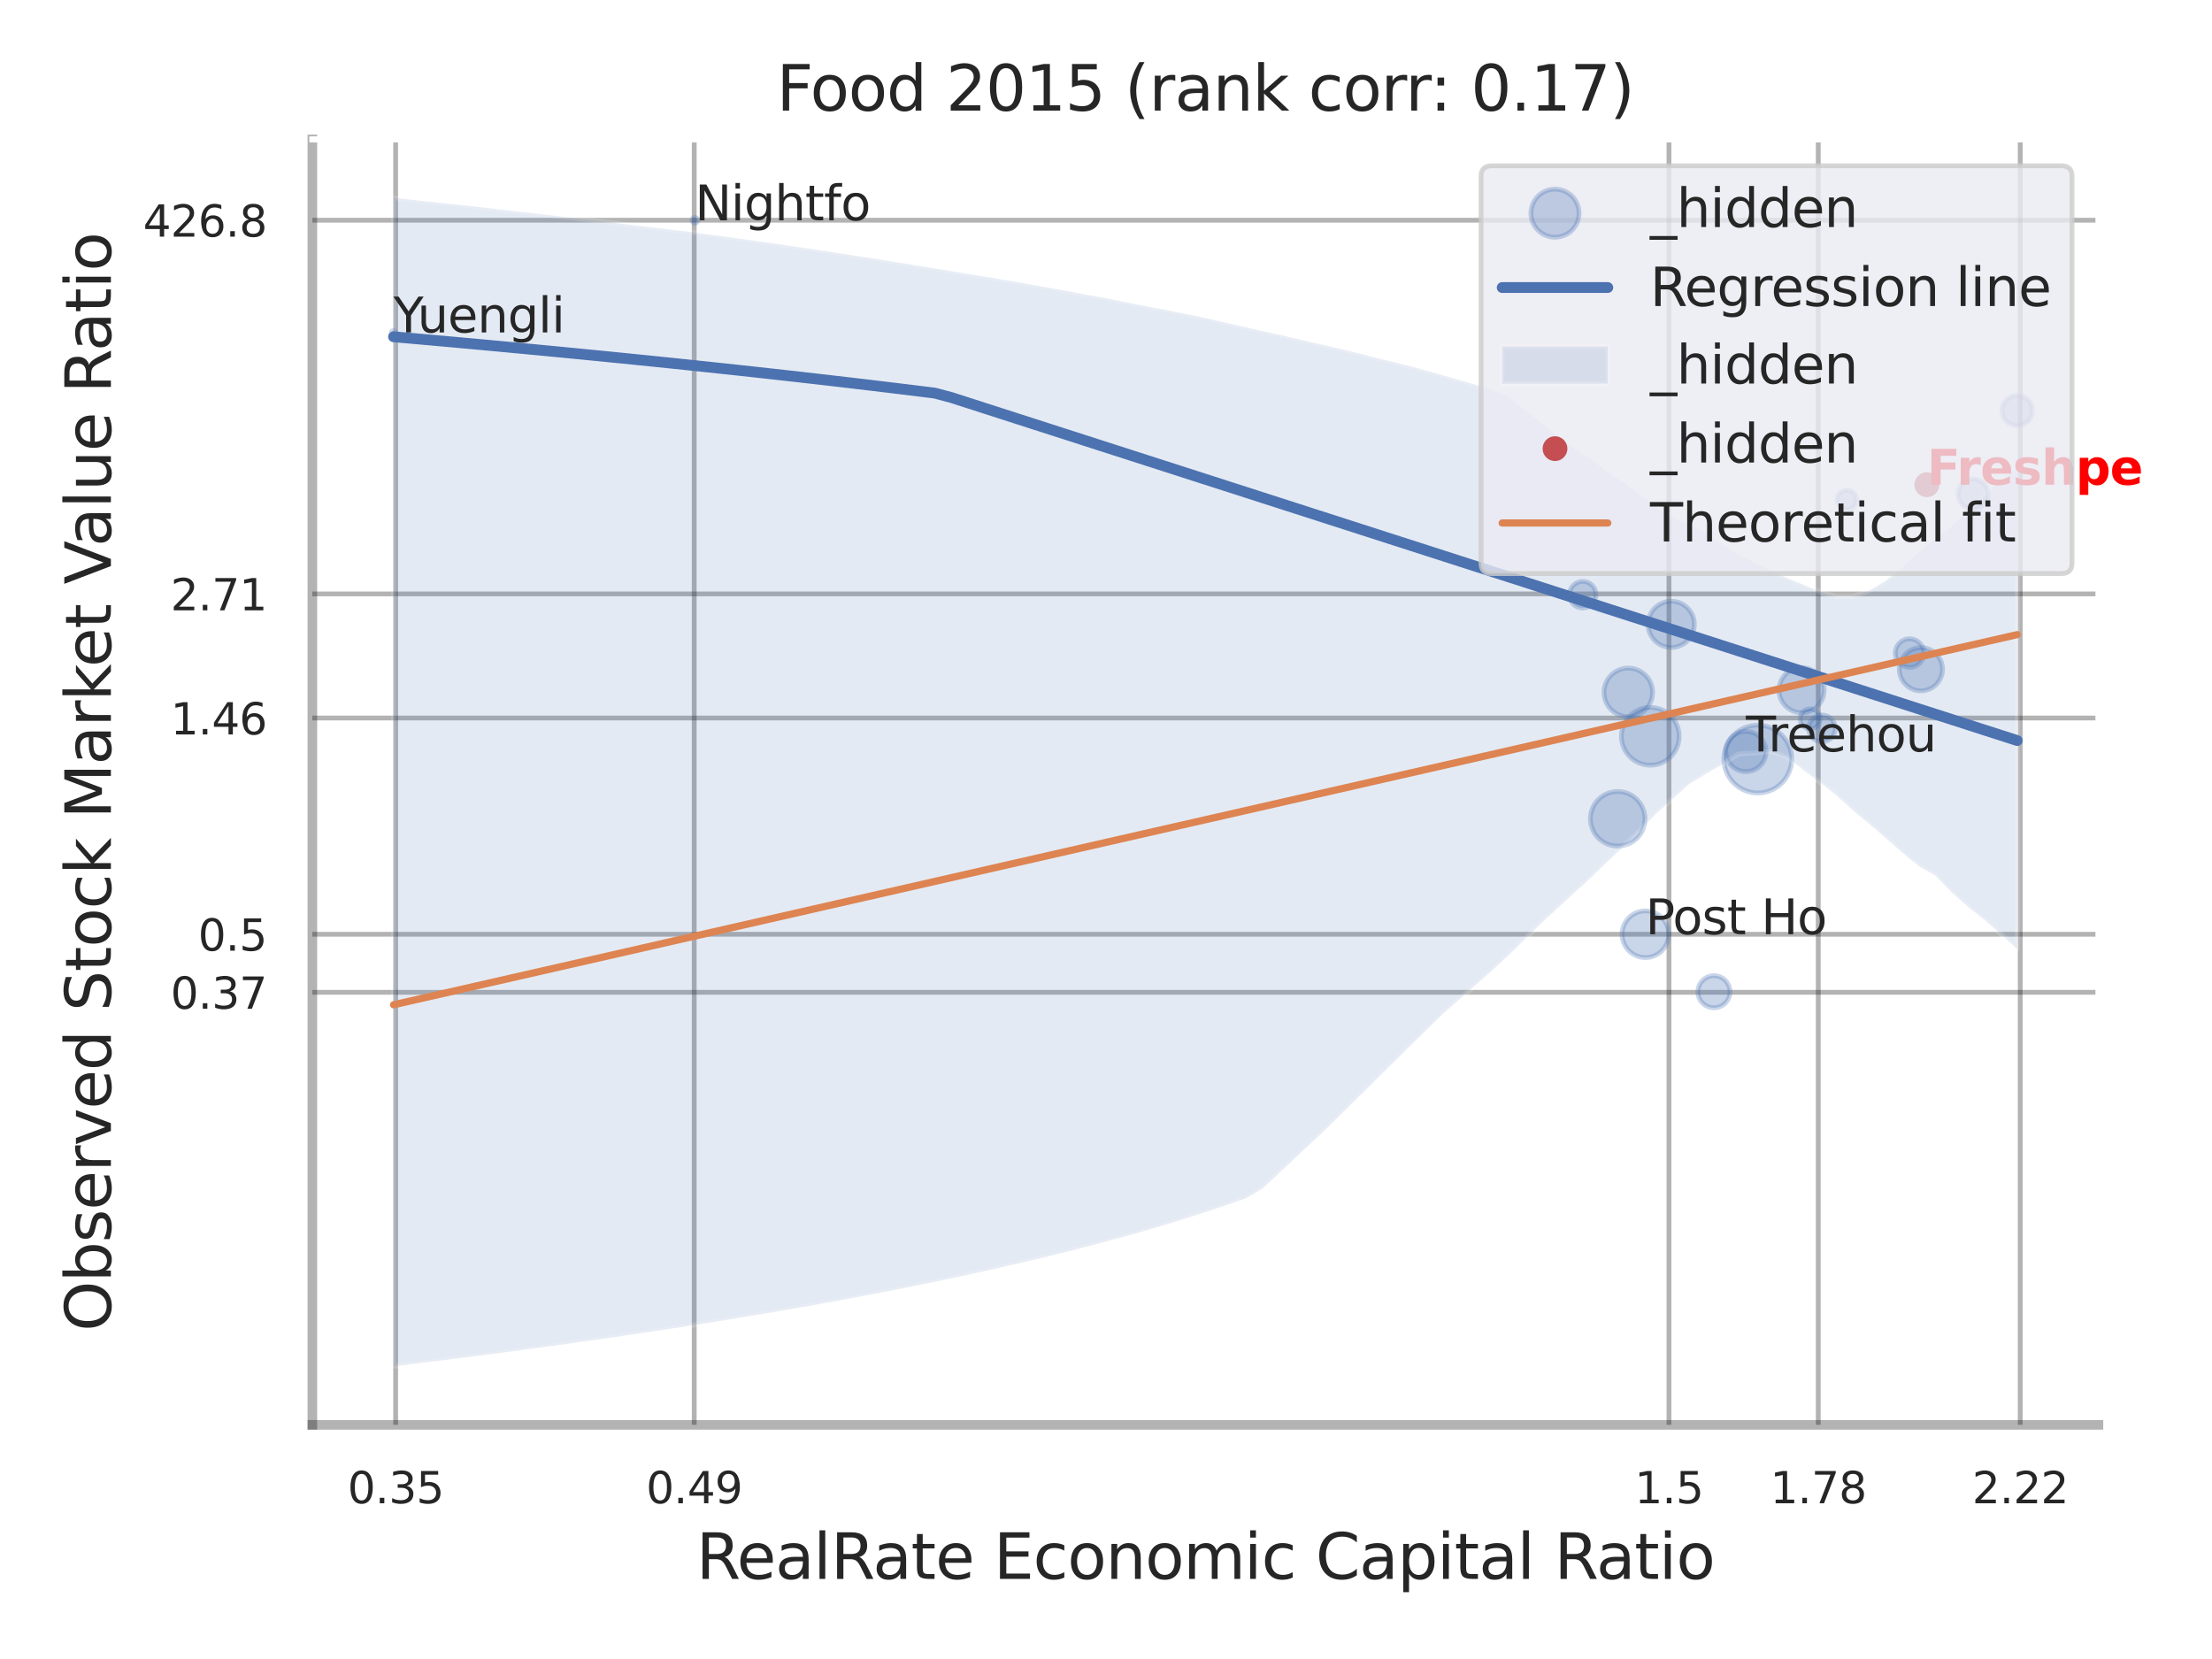 <?xml version="1.0" encoding="utf-8" standalone="no"?>
<!DOCTYPE svg PUBLIC "-//W3C//DTD SVG 1.1//EN"
  "http://www.w3.org/Graphics/SVG/1.1/DTD/svg11.dtd">
<svg xmlns:xlink="http://www.w3.org/1999/xlink" width="460.8pt" height="345.6pt" viewBox="0 0 460.8 345.6" xmlns="http://www.w3.org/2000/svg" version="1.1">
 <defs>
  <style type="text/css">*{stroke-linejoin: round; stroke-linecap: butt}</style>
 </defs>
 <g id="figure_1">
  <g id="patch_1">
   <path d="M 0 345.6 
L 460.8 345.6 
L 460.8 0 
L 0 0 
z
" style="fill: #ffffff"/>
  </g>
  <g id="axes_1">
   <g id="patch_2">
    <path d="M 65.07 296.82 
L 437.142 296.82 
L 437.142 29.04 
L 65.07 29.04 
z
" style="fill: #ffffff"/>
   </g>
   <g id="matplotlib.axis_1">
    <g id="xtick_1">
     <g id="line2d_1">
      <path d="M 82.42 296.82 
L 82.42 29.04 
" clip-path="url(#p45735ec7fc)" style="fill: none; stroke: #000000; stroke-opacity: 0.3; stroke-linecap: round"/>
     </g>
     <g id="text_1">
      <!-- 0.35 -->
      <g style="fill: #262626" transform="translate(72.4 313.159) scale(0.09 -0.09)">
       <defs>
        <path id="DejaVuSans-30" d="M 2034 4250 
Q 1547 4250 1301 3770 
Q 1056 3291 1056 2328 
Q 1056 1369 1301 889 
Q 1547 409 2034 409 
Q 2525 409 2770 889 
Q 3016 1369 3016 2328 
Q 3016 3291 2770 3770 
Q 2525 4250 2034 4250 
z
M 2034 4750 
Q 2819 4750 3233 4129 
Q 3647 3509 3647 2328 
Q 3647 1150 3233 529 
Q 2819 -91 2034 -91 
Q 1250 -91 836 529 
Q 422 1150 422 2328 
Q 422 3509 836 4129 
Q 1250 4750 2034 4750 
z
" transform="scale(0.016)"/>
        <path id="DejaVuSans-2e" d="M 684 794 
L 1344 794 
L 1344 0 
L 684 0 
L 684 794 
z
" transform="scale(0.016)"/>
        <path id="DejaVuSans-33" d="M 2597 2516 
Q 3050 2419 3304 2112 
Q 3559 1806 3559 1356 
Q 3559 666 3084 287 
Q 2609 -91 1734 -91 
Q 1441 -91 1130 -33 
Q 819 25 488 141 
L 488 750 
Q 750 597 1062 519 
Q 1375 441 1716 441 
Q 2309 441 2620 675 
Q 2931 909 2931 1356 
Q 2931 1769 2642 2001 
Q 2353 2234 1838 2234 
L 1294 2234 
L 1294 2753 
L 1863 2753 
Q 2328 2753 2575 2939 
Q 2822 3125 2822 3475 
Q 2822 3834 2567 4026 
Q 2313 4219 1838 4219 
Q 1578 4219 1281 4162 
Q 984 4106 628 3988 
L 628 4550 
Q 988 4650 1302 4700 
Q 1616 4750 1894 4750 
Q 2613 4750 3031 4423 
Q 3450 4097 3450 3541 
Q 3450 3153 3228 2886 
Q 3006 2619 2597 2516 
z
" transform="scale(0.016)"/>
        <path id="DejaVuSans-35" d="M 691 4666 
L 3169 4666 
L 3169 4134 
L 1269 4134 
L 1269 2991 
Q 1406 3038 1543 3061 
Q 1681 3084 1819 3084 
Q 2600 3084 3056 2656 
Q 3513 2228 3513 1497 
Q 3513 744 3044 326 
Q 2575 -91 1722 -91 
Q 1428 -91 1123 -41 
Q 819 9 494 109 
L 494 744 
Q 775 591 1075 516 
Q 1375 441 1709 441 
Q 2250 441 2565 725 
Q 2881 1009 2881 1497 
Q 2881 1984 2565 2268 
Q 2250 2553 1709 2553 
Q 1456 2553 1204 2497 
Q 953 2441 691 2322 
L 691 4666 
z
" transform="scale(0.016)"/>
       </defs>
       <use xlink:href="#DejaVuSans-30"/>
       <use xlink:href="#DejaVuSans-2e" transform="translate(63.623 0)"/>
       <use xlink:href="#DejaVuSans-33" transform="translate(95.41 0)"/>
       <use xlink:href="#DejaVuSans-35" transform="translate(159.033 0)"/>
      </g>
     </g>
    </g>
    <g id="xtick_2">
     <g id="line2d_2">
      <path d="M 144.618 296.82 
L 144.618 29.04 
" clip-path="url(#p45735ec7fc)" style="fill: none; stroke: #000000; stroke-opacity: 0.3; stroke-linecap: round"/>
     </g>
     <g id="text_2">
      <!-- 0.49 -->
      <g style="fill: #262626" transform="translate(134.598 313.159) scale(0.09 -0.09)">
       <defs>
        <path id="DejaVuSans-34" d="M 2419 4116 
L 825 1625 
L 2419 1625 
L 2419 4116 
z
M 2253 4666 
L 3047 4666 
L 3047 1625 
L 3713 1625 
L 3713 1100 
L 3047 1100 
L 3047 0 
L 2419 0 
L 2419 1100 
L 313 1100 
L 313 1709 
L 2253 4666 
z
" transform="scale(0.016)"/>
        <path id="DejaVuSans-39" d="M 703 97 
L 703 672 
Q 941 559 1184 500 
Q 1428 441 1663 441 
Q 2288 441 2617 861 
Q 2947 1281 2994 2138 
Q 2813 1869 2534 1725 
Q 2256 1581 1919 1581 
Q 1219 1581 811 2004 
Q 403 2428 403 3163 
Q 403 3881 828 4315 
Q 1253 4750 1959 4750 
Q 2769 4750 3195 4129 
Q 3622 3509 3622 2328 
Q 3622 1225 3098 567 
Q 2575 -91 1691 -91 
Q 1453 -91 1209 -44 
Q 966 3 703 97 
z
M 1959 2075 
Q 2384 2075 2632 2365 
Q 2881 2656 2881 3163 
Q 2881 3666 2632 3958 
Q 2384 4250 1959 4250 
Q 1534 4250 1286 3958 
Q 1038 3666 1038 3163 
Q 1038 2656 1286 2365 
Q 1534 2075 1959 2075 
z
" transform="scale(0.016)"/>
       </defs>
       <use xlink:href="#DejaVuSans-30"/>
       <use xlink:href="#DejaVuSans-2e" transform="translate(63.623 0)"/>
       <use xlink:href="#DejaVuSans-34" transform="translate(95.41 0)"/>
       <use xlink:href="#DejaVuSans-39" transform="translate(159.033 0)"/>
      </g>
     </g>
    </g>
    <g id="xtick_3">
     <g id="line2d_3">
      <path d="M 347.676 296.82 
L 347.676 29.04 
" clip-path="url(#p45735ec7fc)" style="fill: none; stroke: #000000; stroke-opacity: 0.3; stroke-linecap: round"/>
     </g>
     <g id="text_3">
      <!-- 1.5 -->
      <g style="fill: #262626" transform="translate(340.519 313.159) scale(0.09 -0.09)">
       <defs>
        <path id="DejaVuSans-31" d="M 794 531 
L 1825 531 
L 1825 4091 
L 703 3866 
L 703 4441 
L 1819 4666 
L 2450 4666 
L 2450 531 
L 3481 531 
L 3481 0 
L 794 0 
L 794 531 
z
" transform="scale(0.016)"/>
       </defs>
       <use xlink:href="#DejaVuSans-31"/>
       <use xlink:href="#DejaVuSans-2e" transform="translate(63.623 0)"/>
       <use xlink:href="#DejaVuSans-35" transform="translate(95.41 0)"/>
      </g>
     </g>
    </g>
    <g id="xtick_4">
     <g id="line2d_4">
      <path d="M 378.775 296.82 
L 378.775 29.04 
" clip-path="url(#p45735ec7fc)" style="fill: none; stroke: #000000; stroke-opacity: 0.3; stroke-linecap: round"/>
     </g>
     <g id="text_4">
      <!-- 1.78 -->
      <g style="fill: #262626" transform="translate(368.755 313.159) scale(0.09 -0.09)">
       <defs>
        <path id="DejaVuSans-37" d="M 525 4666 
L 3525 4666 
L 3525 4397 
L 1831 0 
L 1172 0 
L 2766 4134 
L 525 4134 
L 525 4666 
z
" transform="scale(0.016)"/>
        <path id="DejaVuSans-38" d="M 2034 2216 
Q 1584 2216 1326 1975 
Q 1069 1734 1069 1313 
Q 1069 891 1326 650 
Q 1584 409 2034 409 
Q 2484 409 2743 651 
Q 3003 894 3003 1313 
Q 3003 1734 2745 1975 
Q 2488 2216 2034 2216 
z
M 1403 2484 
Q 997 2584 770 2862 
Q 544 3141 544 3541 
Q 544 4100 942 4425 
Q 1341 4750 2034 4750 
Q 2731 4750 3128 4425 
Q 3525 4100 3525 3541 
Q 3525 3141 3298 2862 
Q 3072 2584 2669 2484 
Q 3125 2378 3379 2068 
Q 3634 1759 3634 1313 
Q 3634 634 3220 271 
Q 2806 -91 2034 -91 
Q 1263 -91 848 271 
Q 434 634 434 1313 
Q 434 1759 690 2068 
Q 947 2378 1403 2484 
z
M 1172 3481 
Q 1172 3119 1398 2916 
Q 1625 2713 2034 2713 
Q 2441 2713 2670 2916 
Q 2900 3119 2900 3481 
Q 2900 3844 2670 4047 
Q 2441 4250 2034 4250 
Q 1625 4250 1398 4047 
Q 1172 3844 1172 3481 
z
" transform="scale(0.016)"/>
       </defs>
       <use xlink:href="#DejaVuSans-31"/>
       <use xlink:href="#DejaVuSans-2e" transform="translate(63.623 0)"/>
       <use xlink:href="#DejaVuSans-37" transform="translate(95.41 0)"/>
       <use xlink:href="#DejaVuSans-38" transform="translate(159.033 0)"/>
      </g>
     </g>
    </g>
    <g id="xtick_5">
     <g id="line2d_5">
      <path d="M 420.85 296.82 
L 420.85 29.04 
" clip-path="url(#p45735ec7fc)" style="fill: none; stroke: #000000; stroke-opacity: 0.3; stroke-linecap: round"/>
     </g>
     <g id="text_5">
      <!-- 2.22 -->
      <g style="fill: #262626" transform="translate(410.83 313.159) scale(0.09 -0.09)">
       <defs>
        <path id="DejaVuSans-32" d="M 1228 531 
L 3431 531 
L 3431 0 
L 469 0 
L 469 531 
Q 828 903 1448 1529 
Q 2069 2156 2228 2338 
Q 2531 2678 2651 2914 
Q 2772 3150 2772 3378 
Q 2772 3750 2511 3984 
Q 2250 4219 1831 4219 
Q 1534 4219 1204 4116 
Q 875 4013 500 3803 
L 500 4441 
Q 881 4594 1212 4672 
Q 1544 4750 1819 4750 
Q 2544 4750 2975 4387 
Q 3406 4025 3406 3419 
Q 3406 3131 3298 2873 
Q 3191 2616 2906 2266 
Q 2828 2175 2409 1742 
Q 1991 1309 1228 531 
z
" transform="scale(0.016)"/>
       </defs>
       <use xlink:href="#DejaVuSans-32"/>
       <use xlink:href="#DejaVuSans-2e" transform="translate(63.623 0)"/>
       <use xlink:href="#DejaVuSans-32" transform="translate(95.41 0)"/>
       <use xlink:href="#DejaVuSans-32" transform="translate(159.033 0)"/>
      </g>
     </g>
    </g>
    <g id="xtick_6"/>
    <g id="xtick_7"/>
    <g id="xtick_8"/>
    <g id="text_6">
     <!-- RealRate Economic Capital Ratio -->
     <g style="fill: #262626" transform="translate(145.052 328.908) scale(0.13 -0.13)">
      <defs>
       <path id="DejaVuSans-52" d="M 2841 2188 
Q 3044 2119 3236 1894 
Q 3428 1669 3622 1275 
L 4263 0 
L 3584 0 
L 2988 1197 
Q 2756 1666 2539 1819 
Q 2322 1972 1947 1972 
L 1259 1972 
L 1259 0 
L 628 0 
L 628 4666 
L 2053 4666 
Q 2853 4666 3247 4331 
Q 3641 3997 3641 3322 
Q 3641 2881 3436 2590 
Q 3231 2300 2841 2188 
z
M 1259 4147 
L 1259 2491 
L 2053 2491 
Q 2509 2491 2742 2702 
Q 2975 2913 2975 3322 
Q 2975 3731 2742 3939 
Q 2509 4147 2053 4147 
L 1259 4147 
z
" transform="scale(0.016)"/>
       <path id="DejaVuSans-65" d="M 3597 1894 
L 3597 1613 
L 953 1613 
Q 991 1019 1311 708 
Q 1631 397 2203 397 
Q 2534 397 2845 478 
Q 3156 559 3463 722 
L 3463 178 
Q 3153 47 2828 -22 
Q 2503 -91 2169 -91 
Q 1331 -91 842 396 
Q 353 884 353 1716 
Q 353 2575 817 3079 
Q 1281 3584 2069 3584 
Q 2775 3584 3186 3129 
Q 3597 2675 3597 1894 
z
M 3022 2063 
Q 3016 2534 2758 2815 
Q 2500 3097 2075 3097 
Q 1594 3097 1305 2825 
Q 1016 2553 972 2059 
L 3022 2063 
z
" transform="scale(0.016)"/>
       <path id="DejaVuSans-61" d="M 2194 1759 
Q 1497 1759 1228 1600 
Q 959 1441 959 1056 
Q 959 750 1161 570 
Q 1363 391 1709 391 
Q 2188 391 2477 730 
Q 2766 1069 2766 1631 
L 2766 1759 
L 2194 1759 
z
M 3341 1997 
L 3341 0 
L 2766 0 
L 2766 531 
Q 2569 213 2275 61 
Q 1981 -91 1556 -91 
Q 1019 -91 701 211 
Q 384 513 384 1019 
Q 384 1609 779 1909 
Q 1175 2209 1959 2209 
L 2766 2209 
L 2766 2266 
Q 2766 2663 2505 2880 
Q 2244 3097 1772 3097 
Q 1472 3097 1187 3025 
Q 903 2953 641 2809 
L 641 3341 
Q 956 3463 1253 3523 
Q 1550 3584 1831 3584 
Q 2591 3584 2966 3190 
Q 3341 2797 3341 1997 
z
" transform="scale(0.016)"/>
       <path id="DejaVuSans-6c" d="M 603 4863 
L 1178 4863 
L 1178 0 
L 603 0 
L 603 4863 
z
" transform="scale(0.016)"/>
       <path id="DejaVuSans-74" d="M 1172 4494 
L 1172 3500 
L 2356 3500 
L 2356 3053 
L 1172 3053 
L 1172 1153 
Q 1172 725 1289 603 
Q 1406 481 1766 481 
L 2356 481 
L 2356 0 
L 1766 0 
Q 1100 0 847 248 
Q 594 497 594 1153 
L 594 3053 
L 172 3053 
L 172 3500 
L 594 3500 
L 594 4494 
L 1172 4494 
z
" transform="scale(0.016)"/>
       <path id="DejaVuSans-20" transform="scale(0.016)"/>
       <path id="DejaVuSans-45" d="M 628 4666 
L 3578 4666 
L 3578 4134 
L 1259 4134 
L 1259 2753 
L 3481 2753 
L 3481 2222 
L 1259 2222 
L 1259 531 
L 3634 531 
L 3634 0 
L 628 0 
L 628 4666 
z
" transform="scale(0.016)"/>
       <path id="DejaVuSans-63" d="M 3122 3366 
L 3122 2828 
Q 2878 2963 2633 3030 
Q 2388 3097 2138 3097 
Q 1578 3097 1268 2742 
Q 959 2388 959 1747 
Q 959 1106 1268 751 
Q 1578 397 2138 397 
Q 2388 397 2633 464 
Q 2878 531 3122 666 
L 3122 134 
Q 2881 22 2623 -34 
Q 2366 -91 2075 -91 
Q 1284 -91 818 406 
Q 353 903 353 1747 
Q 353 2603 823 3093 
Q 1294 3584 2113 3584 
Q 2378 3584 2631 3529 
Q 2884 3475 3122 3366 
z
" transform="scale(0.016)"/>
       <path id="DejaVuSans-6f" d="M 1959 3097 
Q 1497 3097 1228 2736 
Q 959 2375 959 1747 
Q 959 1119 1226 758 
Q 1494 397 1959 397 
Q 2419 397 2687 759 
Q 2956 1122 2956 1747 
Q 2956 2369 2687 2733 
Q 2419 3097 1959 3097 
z
M 1959 3584 
Q 2709 3584 3137 3096 
Q 3566 2609 3566 1747 
Q 3566 888 3137 398 
Q 2709 -91 1959 -91 
Q 1206 -91 779 398 
Q 353 888 353 1747 
Q 353 2609 779 3096 
Q 1206 3584 1959 3584 
z
" transform="scale(0.016)"/>
       <path id="DejaVuSans-6e" d="M 3513 2113 
L 3513 0 
L 2938 0 
L 2938 2094 
Q 2938 2591 2744 2837 
Q 2550 3084 2163 3084 
Q 1697 3084 1428 2787 
Q 1159 2491 1159 1978 
L 1159 0 
L 581 0 
L 581 3500 
L 1159 3500 
L 1159 2956 
Q 1366 3272 1645 3428 
Q 1925 3584 2291 3584 
Q 2894 3584 3203 3211 
Q 3513 2838 3513 2113 
z
" transform="scale(0.016)"/>
       <path id="DejaVuSans-6d" d="M 3328 2828 
Q 3544 3216 3844 3400 
Q 4144 3584 4550 3584 
Q 5097 3584 5394 3201 
Q 5691 2819 5691 2113 
L 5691 0 
L 5113 0 
L 5113 2094 
Q 5113 2597 4934 2840 
Q 4756 3084 4391 3084 
Q 3944 3084 3684 2787 
Q 3425 2491 3425 1978 
L 3425 0 
L 2847 0 
L 2847 2094 
Q 2847 2600 2669 2842 
Q 2491 3084 2119 3084 
Q 1678 3084 1418 2786 
Q 1159 2488 1159 1978 
L 1159 0 
L 581 0 
L 581 3500 
L 1159 3500 
L 1159 2956 
Q 1356 3278 1631 3431 
Q 1906 3584 2284 3584 
Q 2666 3584 2933 3390 
Q 3200 3197 3328 2828 
z
" transform="scale(0.016)"/>
       <path id="DejaVuSans-69" d="M 603 3500 
L 1178 3500 
L 1178 0 
L 603 0 
L 603 3500 
z
M 603 4863 
L 1178 4863 
L 1178 4134 
L 603 4134 
L 603 4863 
z
" transform="scale(0.016)"/>
       <path id="DejaVuSans-43" d="M 4122 4306 
L 4122 3641 
Q 3803 3938 3442 4084 
Q 3081 4231 2675 4231 
Q 1875 4231 1450 3742 
Q 1025 3253 1025 2328 
Q 1025 1406 1450 917 
Q 1875 428 2675 428 
Q 3081 428 3442 575 
Q 3803 722 4122 1019 
L 4122 359 
Q 3791 134 3420 21 
Q 3050 -91 2638 -91 
Q 1578 -91 968 557 
Q 359 1206 359 2328 
Q 359 3453 968 4101 
Q 1578 4750 2638 4750 
Q 3056 4750 3426 4639 
Q 3797 4528 4122 4306 
z
" transform="scale(0.016)"/>
       <path id="DejaVuSans-70" d="M 1159 525 
L 1159 -1331 
L 581 -1331 
L 581 3500 
L 1159 3500 
L 1159 2969 
Q 1341 3281 1617 3432 
Q 1894 3584 2278 3584 
Q 2916 3584 3314 3078 
Q 3713 2572 3713 1747 
Q 3713 922 3314 415 
Q 2916 -91 2278 -91 
Q 1894 -91 1617 61 
Q 1341 213 1159 525 
z
M 3116 1747 
Q 3116 2381 2855 2742 
Q 2594 3103 2138 3103 
Q 1681 3103 1420 2742 
Q 1159 2381 1159 1747 
Q 1159 1113 1420 752 
Q 1681 391 2138 391 
Q 2594 391 2855 752 
Q 3116 1113 3116 1747 
z
" transform="scale(0.016)"/>
      </defs>
      <use xlink:href="#DejaVuSans-52"/>
      <use xlink:href="#DejaVuSans-65" transform="translate(64.982 0)"/>
      <use xlink:href="#DejaVuSans-61" transform="translate(126.506 0)"/>
      <use xlink:href="#DejaVuSans-6c" transform="translate(187.785 0)"/>
      <use xlink:href="#DejaVuSans-52" transform="translate(215.568 0)"/>
      <use xlink:href="#DejaVuSans-61" transform="translate(282.801 0)"/>
      <use xlink:href="#DejaVuSans-74" transform="translate(344.08 0)"/>
      <use xlink:href="#DejaVuSans-65" transform="translate(383.289 0)"/>
      <use xlink:href="#DejaVuSans-20" transform="translate(444.812 0)"/>
      <use xlink:href="#DejaVuSans-45" transform="translate(476.6 0)"/>
      <use xlink:href="#DejaVuSans-63" transform="translate(539.783 0)"/>
      <use xlink:href="#DejaVuSans-6f" transform="translate(594.764 0)"/>
      <use xlink:href="#DejaVuSans-6e" transform="translate(655.945 0)"/>
      <use xlink:href="#DejaVuSans-6f" transform="translate(719.324 0)"/>
      <use xlink:href="#DejaVuSans-6d" transform="translate(780.506 0)"/>
      <use xlink:href="#DejaVuSans-69" transform="translate(877.918 0)"/>
      <use xlink:href="#DejaVuSans-63" transform="translate(905.701 0)"/>
      <use xlink:href="#DejaVuSans-20" transform="translate(960.682 0)"/>
      <use xlink:href="#DejaVuSans-43" transform="translate(992.469 0)"/>
      <use xlink:href="#DejaVuSans-61" transform="translate(1062.293 0)"/>
      <use xlink:href="#DejaVuSans-70" transform="translate(1123.572 0)"/>
      <use xlink:href="#DejaVuSans-69" transform="translate(1187.049 0)"/>
      <use xlink:href="#DejaVuSans-74" transform="translate(1214.832 0)"/>
      <use xlink:href="#DejaVuSans-61" transform="translate(1254.041 0)"/>
      <use xlink:href="#DejaVuSans-6c" transform="translate(1315.32 0)"/>
      <use xlink:href="#DejaVuSans-20" transform="translate(1343.104 0)"/>
      <use xlink:href="#DejaVuSans-52" transform="translate(1374.891 0)"/>
      <use xlink:href="#DejaVuSans-61" transform="translate(1442.123 0)"/>
      <use xlink:href="#DejaVuSans-74" transform="translate(1503.402 0)"/>
      <use xlink:href="#DejaVuSans-69" transform="translate(1542.611 0)"/>
      <use xlink:href="#DejaVuSans-6f" transform="translate(1570.395 0)"/>
     </g>
    </g>
   </g>
   <g id="matplotlib.axis_2">
    <g id="ytick_1">
     <g id="line2d_6">
      <path d="M 65.07 206.715 
L 437.142 206.715 
" clip-path="url(#p45735ec7fc)" style="fill: none; stroke: #000000; stroke-opacity: 0.3; stroke-linecap: round"/>
     </g>
     <g id="text_7">
      <!-- 0.37 -->
      <g style="fill: #262626" transform="translate(35.531 210.134) scale(0.09 -0.09)">
       <use xlink:href="#DejaVuSans-30"/>
       <use xlink:href="#DejaVuSans-2e" transform="translate(63.623 0)"/>
       <use xlink:href="#DejaVuSans-33" transform="translate(95.41 0)"/>
       <use xlink:href="#DejaVuSans-37" transform="translate(159.033 0)"/>
      </g>
     </g>
    </g>
    <g id="ytick_2">
     <g id="line2d_7">
      <path d="M 65.07 194.621 
L 437.142 194.621 
" clip-path="url(#p45735ec7fc)" style="fill: none; stroke: #000000; stroke-opacity: 0.3; stroke-linecap: round"/>
     </g>
     <g id="text_8">
      <!-- 0.5 -->
      <g style="fill: #262626" transform="translate(41.257 198.04) scale(0.09 -0.09)">
       <use xlink:href="#DejaVuSans-30"/>
       <use xlink:href="#DejaVuSans-2e" transform="translate(63.623 0)"/>
       <use xlink:href="#DejaVuSans-35" transform="translate(95.41 0)"/>
      </g>
     </g>
    </g>
    <g id="ytick_3">
     <g id="line2d_8">
      <path d="M 65.07 149.579 
L 437.142 149.579 
" clip-path="url(#p45735ec7fc)" style="fill: none; stroke: #000000; stroke-opacity: 0.3; stroke-linecap: round"/>
     </g>
     <g id="text_9">
      <!-- 1.46 -->
      <g style="fill: #262626" transform="translate(35.531 152.999) scale(0.09 -0.09)">
       <defs>
        <path id="DejaVuSans-36" d="M 2113 2584 
Q 1688 2584 1439 2293 
Q 1191 2003 1191 1497 
Q 1191 994 1439 701 
Q 1688 409 2113 409 
Q 2538 409 2786 701 
Q 3034 994 3034 1497 
Q 3034 2003 2786 2293 
Q 2538 2584 2113 2584 
z
M 3366 4563 
L 3366 3988 
Q 3128 4100 2886 4159 
Q 2644 4219 2406 4219 
Q 1781 4219 1451 3797 
Q 1122 3375 1075 2522 
Q 1259 2794 1537 2939 
Q 1816 3084 2150 3084 
Q 2853 3084 3261 2657 
Q 3669 2231 3669 1497 
Q 3669 778 3244 343 
Q 2819 -91 2113 -91 
Q 1303 -91 875 529 
Q 447 1150 447 2328 
Q 447 3434 972 4092 
Q 1497 4750 2381 4750 
Q 2619 4750 2861 4703 
Q 3103 4656 3366 4563 
z
" transform="scale(0.016)"/>
       </defs>
       <use xlink:href="#DejaVuSans-31"/>
       <use xlink:href="#DejaVuSans-2e" transform="translate(63.623 0)"/>
       <use xlink:href="#DejaVuSans-34" transform="translate(95.41 0)"/>
       <use xlink:href="#DejaVuSans-36" transform="translate(159.033 0)"/>
      </g>
     </g>
    </g>
    <g id="ytick_4">
     <g id="line2d_9">
      <path d="M 65.07 123.722 
L 437.142 123.722 
" clip-path="url(#p45735ec7fc)" style="fill: none; stroke: #000000; stroke-opacity: 0.3; stroke-linecap: round"/>
     </g>
     <g id="text_10">
      <!-- 2.71 -->
      <g style="fill: #262626" transform="translate(35.531 127.142) scale(0.09 -0.09)">
       <use xlink:href="#DejaVuSans-32"/>
       <use xlink:href="#DejaVuSans-2e" transform="translate(63.623 0)"/>
       <use xlink:href="#DejaVuSans-37" transform="translate(95.41 0)"/>
       <use xlink:href="#DejaVuSans-31" transform="translate(159.033 0)"/>
      </g>
     </g>
    </g>
    <g id="ytick_5">
     <g id="line2d_10">
      <path d="M 65.07 45.876 
L 437.142 45.876 
" clip-path="url(#p45735ec7fc)" style="fill: none; stroke: #000000; stroke-opacity: 0.3; stroke-linecap: round"/>
     </g>
     <g id="text_11">
      <!-- 426.8 -->
      <g style="fill: #262626" transform="translate(29.805 49.296) scale(0.09 -0.09)">
       <use xlink:href="#DejaVuSans-34"/>
       <use xlink:href="#DejaVuSans-32" transform="translate(63.623 0)"/>
       <use xlink:href="#DejaVuSans-36" transform="translate(127.246 0)"/>
       <use xlink:href="#DejaVuSans-2e" transform="translate(190.869 0)"/>
       <use xlink:href="#DejaVuSans-38" transform="translate(222.656 0)"/>
      </g>
     </g>
    </g>
    <g id="ytick_6"/>
    <g id="ytick_7"/>
    <g id="ytick_8"/>
    <g id="text_12">
     <!-- Observed Stock Market Value Ratio -->
     <g style="fill: #262626" transform="translate(23.101 277.332) rotate(-90) scale(0.13 -0.13)">
      <defs>
       <path id="DejaVuSans-4f" d="M 2522 4238 
Q 1834 4238 1429 3725 
Q 1025 3213 1025 2328 
Q 1025 1447 1429 934 
Q 1834 422 2522 422 
Q 3209 422 3611 934 
Q 4013 1447 4013 2328 
Q 4013 3213 3611 3725 
Q 3209 4238 2522 4238 
z
M 2522 4750 
Q 3503 4750 4090 4092 
Q 4678 3434 4678 2328 
Q 4678 1225 4090 567 
Q 3503 -91 2522 -91 
Q 1538 -91 948 565 
Q 359 1222 359 2328 
Q 359 3434 948 4092 
Q 1538 4750 2522 4750 
z
" transform="scale(0.016)"/>
       <path id="DejaVuSans-62" d="M 3116 1747 
Q 3116 2381 2855 2742 
Q 2594 3103 2138 3103 
Q 1681 3103 1420 2742 
Q 1159 2381 1159 1747 
Q 1159 1113 1420 752 
Q 1681 391 2138 391 
Q 2594 391 2855 752 
Q 3116 1113 3116 1747 
z
M 1159 2969 
Q 1341 3281 1617 3432 
Q 1894 3584 2278 3584 
Q 2916 3584 3314 3078 
Q 3713 2572 3713 1747 
Q 3713 922 3314 415 
Q 2916 -91 2278 -91 
Q 1894 -91 1617 61 
Q 1341 213 1159 525 
L 1159 0 
L 581 0 
L 581 4863 
L 1159 4863 
L 1159 2969 
z
" transform="scale(0.016)"/>
       <path id="DejaVuSans-73" d="M 2834 3397 
L 2834 2853 
Q 2591 2978 2328 3040 
Q 2066 3103 1784 3103 
Q 1356 3103 1142 2972 
Q 928 2841 928 2578 
Q 928 2378 1081 2264 
Q 1234 2150 1697 2047 
L 1894 2003 
Q 2506 1872 2764 1633 
Q 3022 1394 3022 966 
Q 3022 478 2636 193 
Q 2250 -91 1575 -91 
Q 1294 -91 989 -36 
Q 684 19 347 128 
L 347 722 
Q 666 556 975 473 
Q 1284 391 1588 391 
Q 1994 391 2212 530 
Q 2431 669 2431 922 
Q 2431 1156 2273 1281 
Q 2116 1406 1581 1522 
L 1381 1569 
Q 847 1681 609 1914 
Q 372 2147 372 2553 
Q 372 3047 722 3315 
Q 1072 3584 1716 3584 
Q 2034 3584 2315 3537 
Q 2597 3491 2834 3397 
z
" transform="scale(0.016)"/>
       <path id="DejaVuSans-72" d="M 2631 2963 
Q 2534 3019 2420 3045 
Q 2306 3072 2169 3072 
Q 1681 3072 1420 2755 
Q 1159 2438 1159 1844 
L 1159 0 
L 581 0 
L 581 3500 
L 1159 3500 
L 1159 2956 
Q 1341 3275 1631 3429 
Q 1922 3584 2338 3584 
Q 2397 3584 2469 3576 
Q 2541 3569 2628 3553 
L 2631 2963 
z
" transform="scale(0.016)"/>
       <path id="DejaVuSans-76" d="M 191 3500 
L 800 3500 
L 1894 563 
L 2988 3500 
L 3597 3500 
L 2284 0 
L 1503 0 
L 191 3500 
z
" transform="scale(0.016)"/>
       <path id="DejaVuSans-64" d="M 2906 2969 
L 2906 4863 
L 3481 4863 
L 3481 0 
L 2906 0 
L 2906 525 
Q 2725 213 2448 61 
Q 2172 -91 1784 -91 
Q 1150 -91 751 415 
Q 353 922 353 1747 
Q 353 2572 751 3078 
Q 1150 3584 1784 3584 
Q 2172 3584 2448 3432 
Q 2725 3281 2906 2969 
z
M 947 1747 
Q 947 1113 1208 752 
Q 1469 391 1925 391 
Q 2381 391 2643 752 
Q 2906 1113 2906 1747 
Q 2906 2381 2643 2742 
Q 2381 3103 1925 3103 
Q 1469 3103 1208 2742 
Q 947 2381 947 1747 
z
" transform="scale(0.016)"/>
       <path id="DejaVuSans-53" d="M 3425 4513 
L 3425 3897 
Q 3066 4069 2747 4153 
Q 2428 4238 2131 4238 
Q 1616 4238 1336 4038 
Q 1056 3838 1056 3469 
Q 1056 3159 1242 3001 
Q 1428 2844 1947 2747 
L 2328 2669 
Q 3034 2534 3370 2195 
Q 3706 1856 3706 1288 
Q 3706 609 3251 259 
Q 2797 -91 1919 -91 
Q 1588 -91 1214 -16 
Q 841 59 441 206 
L 441 856 
Q 825 641 1194 531 
Q 1563 422 1919 422 
Q 2459 422 2753 634 
Q 3047 847 3047 1241 
Q 3047 1584 2836 1778 
Q 2625 1972 2144 2069 
L 1759 2144 
Q 1053 2284 737 2584 
Q 422 2884 422 3419 
Q 422 4038 858 4394 
Q 1294 4750 2059 4750 
Q 2388 4750 2728 4690 
Q 3069 4631 3425 4513 
z
" transform="scale(0.016)"/>
       <path id="DejaVuSans-6b" d="M 581 4863 
L 1159 4863 
L 1159 1991 
L 2875 3500 
L 3609 3500 
L 1753 1863 
L 3688 0 
L 2938 0 
L 1159 1709 
L 1159 0 
L 581 0 
L 581 4863 
z
" transform="scale(0.016)"/>
       <path id="DejaVuSans-4d" d="M 628 4666 
L 1569 4666 
L 2759 1491 
L 3956 4666 
L 4897 4666 
L 4897 0 
L 4281 0 
L 4281 4097 
L 3078 897 
L 2444 897 
L 1241 4097 
L 1241 0 
L 628 0 
L 628 4666 
z
" transform="scale(0.016)"/>
       <path id="DejaVuSans-56" d="M 1831 0 
L 50 4666 
L 709 4666 
L 2188 738 
L 3669 4666 
L 4325 4666 
L 2547 0 
L 1831 0 
z
" transform="scale(0.016)"/>
       <path id="DejaVuSans-75" d="M 544 1381 
L 544 3500 
L 1119 3500 
L 1119 1403 
Q 1119 906 1312 657 
Q 1506 409 1894 409 
Q 2359 409 2629 706 
Q 2900 1003 2900 1516 
L 2900 3500 
L 3475 3500 
L 3475 0 
L 2900 0 
L 2900 538 
Q 2691 219 2414 64 
Q 2138 -91 1772 -91 
Q 1169 -91 856 284 
Q 544 659 544 1381 
z
M 1991 3584 
L 1991 3584 
z
" transform="scale(0.016)"/>
      </defs>
      <use xlink:href="#DejaVuSans-4f"/>
      <use xlink:href="#DejaVuSans-62" transform="translate(78.711 0)"/>
      <use xlink:href="#DejaVuSans-73" transform="translate(142.188 0)"/>
      <use xlink:href="#DejaVuSans-65" transform="translate(194.287 0)"/>
      <use xlink:href="#DejaVuSans-72" transform="translate(255.811 0)"/>
      <use xlink:href="#DejaVuSans-76" transform="translate(296.924 0)"/>
      <use xlink:href="#DejaVuSans-65" transform="translate(356.104 0)"/>
      <use xlink:href="#DejaVuSans-64" transform="translate(417.627 0)"/>
      <use xlink:href="#DejaVuSans-20" transform="translate(481.104 0)"/>
      <use xlink:href="#DejaVuSans-53" transform="translate(512.891 0)"/>
      <use xlink:href="#DejaVuSans-74" transform="translate(576.367 0)"/>
      <use xlink:href="#DejaVuSans-6f" transform="translate(615.576 0)"/>
      <use xlink:href="#DejaVuSans-63" transform="translate(676.758 0)"/>
      <use xlink:href="#DejaVuSans-6b" transform="translate(731.738 0)"/>
      <use xlink:href="#DejaVuSans-20" transform="translate(789.648 0)"/>
      <use xlink:href="#DejaVuSans-4d" transform="translate(821.436 0)"/>
      <use xlink:href="#DejaVuSans-61" transform="translate(907.715 0)"/>
      <use xlink:href="#DejaVuSans-72" transform="translate(968.994 0)"/>
      <use xlink:href="#DejaVuSans-6b" transform="translate(1010.107 0)"/>
      <use xlink:href="#DejaVuSans-65" transform="translate(1064.393 0)"/>
      <use xlink:href="#DejaVuSans-74" transform="translate(1125.916 0)"/>
      <use xlink:href="#DejaVuSans-20" transform="translate(1165.125 0)"/>
      <use xlink:href="#DejaVuSans-56" transform="translate(1196.912 0)"/>
      <use xlink:href="#DejaVuSans-61" transform="translate(1257.57 0)"/>
      <use xlink:href="#DejaVuSans-6c" transform="translate(1318.85 0)"/>
      <use xlink:href="#DejaVuSans-75" transform="translate(1346.633 0)"/>
      <use xlink:href="#DejaVuSans-65" transform="translate(1410.012 0)"/>
      <use xlink:href="#DejaVuSans-20" transform="translate(1471.535 0)"/>
      <use xlink:href="#DejaVuSans-52" transform="translate(1503.322 0)"/>
      <use xlink:href="#DejaVuSans-61" transform="translate(1570.555 0)"/>
      <use xlink:href="#DejaVuSans-74" transform="translate(1631.834 0)"/>
      <use xlink:href="#DejaVuSans-69" transform="translate(1671.043 0)"/>
      <use xlink:href="#DejaVuSans-6f" transform="translate(1698.826 0)"/>
     </g>
    </g>
   </g>
   <g id="PathCollection_1">
    <path d="M 377.097 151.838 
C 377.651 151.838 378.183 151.618 378.574 151.227 
C 378.966 150.835 379.186 150.303 379.186 149.75 
C 379.186 149.196 378.966 148.664 378.574 148.272 
C 378.183 147.881 377.651 147.661 377.097 147.661 
C 376.543 147.661 376.012 147.881 375.62 148.272 
C 375.228 148.664 375.008 149.196 375.008 149.75 
C 375.008 150.303 375.228 150.835 375.62 151.227 
C 376.012 151.618 376.543 151.838 377.097 151.838 
z
" clip-path="url(#p45735ec7fc)" style="fill: #4c72b0; fill-opacity: 0.3; stroke: #4c72b0; stroke-opacity: 0.3"/>
    <path d="M 339.202 149.301 
C 340.546 149.301 341.834 148.767 342.784 147.818 
C 343.734 146.868 344.268 145.579 344.268 144.236 
C 344.268 142.892 343.734 141.604 342.784 140.654 
C 341.834 139.704 340.546 139.17 339.202 139.17 
C 337.859 139.17 336.57 139.704 335.62 140.654 
C 334.67 141.604 334.137 142.892 334.137 144.236 
C 334.137 145.579 334.67 146.868 335.62 147.818 
C 336.57 148.767 337.859 149.301 339.202 149.301 
z
" clip-path="url(#p45735ec7fc)" style="fill: #4c72b0; fill-opacity: 0.3; stroke: #4c72b0; stroke-opacity: 0.3"/>
    <path d="M 336.994 176.253 
C 338.502 176.253 339.949 175.654 341.015 174.587 
C 342.081 173.521 342.68 172.074 342.68 170.566 
C 342.68 169.058 342.081 167.612 341.015 166.546 
C 339.949 165.479 338.502 164.88 336.994 164.88 
C 335.486 164.88 334.04 165.479 332.973 166.546 
C 331.907 167.612 331.308 169.058 331.308 170.566 
C 331.308 172.074 331.907 173.521 332.973 174.587 
C 334.04 175.654 335.486 176.253 336.994 176.253 
z
" clip-path="url(#p45735ec7fc)" style="fill: #4c72b0; fill-opacity: 0.3; stroke: #4c72b0; stroke-opacity: 0.3"/>
    <path d="M 329.713 126.667 
C 330.45 126.667 331.156 126.375 331.677 125.854 
C 332.197 125.333 332.49 124.627 332.49 123.89 
C 332.49 123.154 332.197 122.448 331.677 121.927 
C 331.156 121.406 330.45 121.114 329.713 121.114 
C 328.977 121.114 328.271 121.406 327.75 121.927 
C 327.229 122.448 326.937 123.154 326.937 123.89 
C 326.937 124.627 327.229 125.333 327.75 125.854 
C 328.271 126.375 328.977 126.667 329.713 126.667 
z
" clip-path="url(#p45735ec7fc)" style="fill: #4c72b0; fill-opacity: 0.3; stroke: #4c72b0; stroke-opacity: 0.3"/>
    <path d="M 343.785 159.405 
C 345.382 159.405 346.913 158.77 348.042 157.641 
C 349.171 156.512 349.806 154.981 349.806 153.384 
C 349.806 151.787 349.171 150.255 348.042 149.126 
C 346.913 147.997 345.382 147.362 343.785 147.362 
C 342.188 147.362 340.656 147.997 339.527 149.126 
C 338.398 150.255 337.764 151.787 337.764 153.384 
C 337.764 154.981 338.398 156.512 339.527 157.641 
C 340.656 158.77 342.188 159.405 343.785 159.405 
z
" clip-path="url(#p45735ec7fc)" style="fill: #4c72b0; fill-opacity: 0.3; stroke: #4c72b0; stroke-opacity: 0.3"/>
    <path d="M 348.15 134.887 
C 349.428 134.887 350.654 134.38 351.558 133.476 
C 352.462 132.572 352.97 131.345 352.97 130.067 
C 352.97 128.789 352.462 127.562 351.558 126.658 
C 350.654 125.754 349.428 125.246 348.15 125.246 
C 346.871 125.246 345.645 125.754 344.741 126.658 
C 343.837 127.562 343.329 128.789 343.329 130.067 
C 343.329 131.345 343.837 132.572 344.741 133.476 
C 345.645 134.38 346.871 134.887 348.15 134.887 
z
" clip-path="url(#p45735ec7fc)" style="fill: #4c72b0; fill-opacity: 0.3; stroke: #4c72b0; stroke-opacity: 0.3"/>
    <path d="M 420.23 88.693 
C 421.067 88.693 421.871 88.36 422.463 87.768 
C 423.055 87.175 423.388 86.372 423.388 85.534 
C 423.388 84.697 423.055 83.893 422.463 83.301 
C 421.871 82.709 421.067 82.376 420.23 82.376 
C 419.392 82.376 418.589 82.709 417.996 83.301 
C 417.404 83.893 417.071 84.697 417.071 85.534 
C 417.071 86.372 417.404 87.175 417.996 87.768 
C 418.589 88.36 419.392 88.693 420.23 88.693 
z
" clip-path="url(#p45735ec7fc)" style="fill: #4c72b0; fill-opacity: 0.3; stroke: #4c72b0; stroke-opacity: 0.3"/>
    <path d="M 357.049 209.938 
C 357.936 209.938 358.786 209.586 359.412 208.96 
C 360.039 208.333 360.391 207.483 360.391 206.597 
C 360.391 205.711 360.039 204.861 359.412 204.234 
C 358.786 203.607 357.936 203.255 357.049 203.255 
C 356.163 203.255 355.313 203.607 354.687 204.234 
C 354.06 204.861 353.708 205.711 353.708 206.597 
C 353.708 207.483 354.06 208.333 354.687 208.96 
C 355.313 209.586 356.163 209.938 357.049 209.938 
z
" clip-path="url(#p45735ec7fc)" style="fill: #4c72b0; fill-opacity: 0.3; stroke: #4c72b0; stroke-opacity: 0.3"/>
    <path d="M 397.807 139.017 
C 398.596 139.017 399.353 138.704 399.91 138.146 
C 400.468 137.588 400.781 136.832 400.781 136.043 
C 400.781 135.254 400.468 134.498 399.91 133.94 
C 399.353 133.382 398.596 133.069 397.807 133.069 
C 397.019 133.069 396.262 133.382 395.704 133.94 
C 395.147 134.498 394.833 135.254 394.833 136.043 
C 394.833 136.832 395.147 137.588 395.704 138.146 
C 396.262 138.704 397.019 139.017 397.807 139.017 
z
" clip-path="url(#p45735ec7fc)" style="fill: #4c72b0; fill-opacity: 0.3; stroke: #4c72b0; stroke-opacity: 0.3"/>
    <path d="M 411.019 106.053 
C 411.847 106.053 412.642 105.724 413.227 105.139 
C 413.813 104.553 414.142 103.758 414.142 102.93 
C 414.142 102.102 413.813 101.307 413.227 100.721 
C 412.642 100.136 411.847 99.807 411.019 99.807 
C 410.191 99.807 409.396 100.136 408.81 100.721 
C 408.225 101.307 407.895 102.102 407.895 102.93 
C 407.895 103.758 408.225 104.553 408.81 105.139 
C 409.396 105.724 410.191 106.053 411.019 106.053 
z
" clip-path="url(#p45735ec7fc)" style="fill: #4c72b0; fill-opacity: 0.3; stroke: #4c72b0; stroke-opacity: 0.3"/>
    <path d="M 375.301 148.471 
C 376.548 148.471 377.744 147.975 378.625 147.094 
C 379.507 146.212 380.002 145.016 380.002 143.769 
C 380.002 142.522 379.507 141.326 378.625 140.445 
C 377.744 139.563 376.548 139.068 375.301 139.068 
C 374.054 139.068 372.858 139.563 371.976 140.445 
C 371.095 141.326 370.599 142.522 370.599 143.769 
C 370.599 145.016 371.095 146.212 371.976 147.094 
C 372.858 147.975 374.054 148.471 375.301 148.471 
z
" clip-path="url(#p45735ec7fc)" style="fill: #4c72b0; fill-opacity: 0.3; stroke: #4c72b0; stroke-opacity: 0.3"/>
    <path d="M 384.733 106.177 
C 385.272 106.177 385.79 105.963 386.171 105.581 
C 386.553 105.2 386.767 104.682 386.767 104.143 
C 386.767 103.603 386.553 103.086 386.171 102.704 
C 385.79 102.323 385.272 102.109 384.733 102.109 
C 384.193 102.109 383.676 102.323 383.295 102.704 
C 382.913 103.086 382.699 103.603 382.699 104.143 
C 382.699 104.682 382.913 105.2 383.295 105.581 
C 383.676 105.963 384.193 106.177 384.733 106.177 
z
" clip-path="url(#p45735ec7fc)" style="fill: #4c72b0; fill-opacity: 0.3; stroke: #4c72b0; stroke-opacity: 0.3"/>
    <path d="M 379.55 154.536 
C 380.29 154.536 380.999 154.242 381.522 153.72 
C 382.045 153.197 382.339 152.487 382.339 151.748 
C 382.339 151.009 382.045 150.299 381.522 149.776 
C 380.999 149.254 380.29 148.96 379.55 148.96 
C 378.811 148.96 378.102 149.254 377.579 149.776 
C 377.056 150.299 376.762 151.009 376.762 151.748 
C 376.762 152.487 377.056 153.197 377.579 153.72 
C 378.102 154.242 378.811 154.536 379.55 154.536 
z
" clip-path="url(#p45735ec7fc)" style="fill: #4c72b0; fill-opacity: 0.3; stroke: #4c72b0; stroke-opacity: 0.3"/>
    <path d="M 400.16 143.918 
C 401.354 143.918 402.499 143.444 403.343 142.6 
C 404.187 141.756 404.662 140.611 404.662 139.417 
C 404.662 138.223 404.187 137.078 403.343 136.234 
C 402.499 135.389 401.354 134.915 400.16 134.915 
C 398.966 134.915 397.821 135.389 396.977 136.234 
C 396.132 137.078 395.658 138.223 395.658 139.417 
C 395.658 140.611 396.132 141.756 396.977 142.6 
C 397.821 143.444 398.966 143.918 400.16 143.918 
z
" clip-path="url(#p45735ec7fc)" style="fill: #4c72b0; fill-opacity: 0.3; stroke: #4c72b0; stroke-opacity: 0.3"/>
    <path d="M 366.18 165.192 
C 368.055 165.192 369.854 164.447 371.18 163.121 
C 372.506 161.795 373.251 159.997 373.251 158.121 
C 373.251 156.246 372.506 154.447 371.18 153.121 
C 369.854 151.795 368.055 151.05 366.18 151.05 
C 364.304 151.05 362.506 151.795 361.18 153.121 
C 359.854 154.447 359.109 156.246 359.109 158.121 
C 359.109 159.997 359.854 161.795 361.18 163.121 
C 362.506 164.447 364.304 165.192 366.18 165.192 
z
" clip-path="url(#p45735ec7fc)" style="fill: #4c72b0; fill-opacity: 0.3; stroke: #4c72b0; stroke-opacity: 0.3"/>
    <path d="M 363.708 160.734 
C 364.82 160.734 365.887 160.292 366.673 159.505 
C 367.459 158.719 367.901 157.653 367.901 156.541 
C 367.901 155.429 367.459 154.362 366.673 153.576 
C 365.887 152.79 364.82 152.348 363.708 152.348 
C 362.596 152.348 361.53 152.79 360.743 153.576 
C 359.957 154.362 359.515 155.429 359.515 156.541 
C 359.515 157.653 359.957 158.719 360.743 159.505 
C 361.53 160.292 362.596 160.734 363.708 160.734 
z
" clip-path="url(#p45735ec7fc)" style="fill: #4c72b0; fill-opacity: 0.3; stroke: #4c72b0; stroke-opacity: 0.3"/>
    <path d="M 342.773 199.48 
C 344.062 199.48 345.299 198.968 346.211 198.056 
C 347.122 197.144 347.635 195.908 347.635 194.618 
C 347.635 193.329 347.122 192.092 346.211 191.181 
C 345.299 190.269 344.062 189.757 342.773 189.757 
C 341.484 189.757 340.247 190.269 339.335 191.181 
C 338.424 192.092 337.911 193.329 337.911 194.618 
C 337.911 195.908 338.424 197.144 339.335 198.056 
C 340.247 198.968 341.484 199.48 342.773 199.48 
z
" clip-path="url(#p45735ec7fc)" style="fill: #4c72b0; fill-opacity: 0.3; stroke: #4c72b0; stroke-opacity: 0.3"/>
    <path d="M 144.775 46.502 
C 144.936 46.502 145.09 46.438 145.203 46.325 
C 145.317 46.211 145.381 46.057 145.381 45.896 
C 145.381 45.736 145.317 45.582 145.203 45.468 
C 145.09 45.354 144.936 45.291 144.775 45.291 
C 144.614 45.291 144.46 45.354 144.347 45.468 
C 144.233 45.582 144.169 45.736 144.169 45.896 
C 144.169 46.057 144.233 46.211 144.347 46.325 
C 144.46 46.438 144.614 46.502 144.775 46.502 
z
" clip-path="url(#p45735ec7fc)" style="fill: #4c72b0; fill-opacity: 0.3; stroke: #4c72b0; stroke-opacity: 0.3"/>
    <path d="M 401.404 103.051 
C 401.956 103.051 402.485 102.832 402.875 102.441 
C 403.266 102.051 403.485 101.522 403.485 100.97 
C 403.485 100.418 403.266 99.889 402.875 99.498 
C 402.485 99.108 401.956 98.889 401.404 98.889 
C 400.852 98.889 400.323 99.108 399.932 99.498 
C 399.542 99.889 399.323 100.418 399.323 100.97 
C 399.323 101.522 399.542 102.051 399.932 102.441 
C 400.323 102.832 400.852 103.051 401.404 103.051 
z
" clip-path="url(#p45735ec7fc)" style="fill: #4c72b0; fill-opacity: 0.3; stroke: #4c72b0; stroke-opacity: 0.3"/>
    <path d="M 81.982 69.679 
C 82.096 69.679 82.205 69.634 82.285 69.554 
C 82.365 69.474 82.41 69.365 82.41 69.252 
C 82.41 69.138 82.365 69.03 82.285 68.949 
C 82.205 68.869 82.096 68.824 81.982 68.824 
C 81.869 68.824 81.76 68.869 81.68 68.949 
C 81.6 69.03 81.555 69.138 81.555 69.252 
C 81.555 69.365 81.6 69.474 81.68 69.554 
C 81.76 69.634 81.869 69.679 81.982 69.679 
z
" clip-path="url(#p45735ec7fc)" style="fill: #4c72b0; fill-opacity: 0.3; stroke: #4c72b0; stroke-opacity: 0.3"/>
   </g>
   <g id="FillBetweenPolyCollection_1">
    <defs>
     <path id="madfe162d08" d="M 81.982 -304.388 
L 81.982 -60.952 
L 85.399 -61.375 
L 88.816 -61.8 
L 92.232 -62.226 
L 95.649 -62.658 
L 99.066 -63.095 
L 102.482 -63.538 
L 105.899 -63.988 
L 109.315 -64.443 
L 112.732 -64.906 
L 116.149 -65.374 
L 119.565 -65.85 
L 122.982 -66.333 
L 126.399 -66.822 
L 129.815 -67.32 
L 133.232 -67.825 
L 136.649 -68.338 
L 140.065 -68.859 
L 143.482 -69.389 
L 146.899 -69.927 
L 150.315 -70.475 
L 153.732 -71.032 
L 157.148 -71.598 
L 160.565 -72.175 
L 163.982 -72.762 
L 167.398 -73.359 
L 170.815 -73.968 
L 174.232 -74.589 
L 177.648 -75.221 
L 181.065 -75.866 
L 184.482 -76.524 
L 187.898 -77.196 
L 191.315 -77.881 
L 194.731 -78.582 
L 198.148 -79.297 
L 201.565 -80.029 
L 204.981 -80.778 
L 208.398 -81.544 
L 211.815 -82.329 
L 215.231 -83.133 
L 218.648 -83.957 
L 222.065 -84.803 
L 225.481 -85.671 
L 228.898 -86.563 
L 232.315 -87.481 
L 235.731 -88.424 
L 239.148 -89.397 
L 242.564 -90.411 
L 245.981 -91.458 
L 249.398 -92.539 
L 252.814 -93.658 
L 256.231 -94.816 
L 259.648 -96.017 
L 263.064 -98.035 
L 266.481 -101.237 
L 269.898 -104.44 
L 273.314 -107.648 
L 276.731 -110.874 
L 280.147 -114.25 
L 283.564 -117.626 
L 286.981 -121.002 
L 290.397 -124.377 
L 293.814 -127.753 
L 297.231 -131.129 
L 300.647 -134.442 
L 304.064 -137.46 
L 307.481 -140.481 
L 310.897 -143.503 
L 314.314 -146.651 
L 317.731 -150.019 
L 321.147 -153.35 
L 324.564 -156.484 
L 327.98 -159.621 
L 331.397 -162.761 
L 334.814 -166.059 
L 338.23 -169.282 
L 341.647 -172.69 
L 345.064 -176.162 
L 348.48 -179.222 
L 351.897 -182.271 
L 355.314 -184.356 
L 358.73 -186.305 
L 362.147 -188.535 
L 365.563 -188.745 
L 368.98 -189.046 
L 372.397 -187.8 
L 375.813 -185.082 
L 379.23 -182.569 
L 382.647 -179.837 
L 386.063 -176.708 
L 389.48 -173.902 
L 392.897 -170.977 
L 396.313 -167.967 
L 399.73 -165.153 
L 403.146 -163.227 
L 406.563 -159.735 
L 409.98 -156.686 
L 413.396 -153.973 
L 416.813 -151.05 
L 420.23 -147.865 
L 420.23 -248.186 
L 420.23 -248.186 
L 416.813 -245.43 
L 413.396 -242.504 
L 409.98 -239.367 
L 406.563 -235.925 
L 403.146 -233.301 
L 399.73 -230.578 
L 396.313 -227.367 
L 392.897 -224.65 
L 389.48 -222.612 
L 386.063 -221.345 
L 382.647 -221.29 
L 379.23 -222.256 
L 375.813 -223.742 
L 372.397 -225.132 
L 368.98 -226.68 
L 365.563 -228.317 
L 362.147 -230.055 
L 358.73 -232.136 
L 355.314 -234.392 
L 351.897 -236.464 
L 348.48 -237.789 
L 345.064 -240.101 
L 341.647 -242.442 
L 338.23 -245.066 
L 334.814 -247.328 
L 331.397 -249.926 
L 327.98 -252.128 
L 324.564 -254.641 
L 321.147 -257.387 
L 317.731 -260.144 
L 314.314 -262.901 
L 310.897 -264.383 
L 307.481 -265.418 
L 304.064 -266.427 
L 300.647 -267.389 
L 297.231 -268.363 
L 293.814 -269.29 
L 290.397 -270.144 
L 286.981 -270.963 
L 283.564 -271.865 
L 280.147 -272.684 
L 276.731 -273.494 
L 273.314 -274.273 
L 269.898 -275.062 
L 266.481 -275.851 
L 263.064 -276.612 
L 259.648 -277.39 
L 256.231 -278.168 
L 252.814 -278.96 
L 249.398 -279.726 
L 245.981 -280.384 
L 242.564 -281.083 
L 239.148 -281.726 
L 235.731 -282.396 
L 232.315 -283.093 
L 228.898 -283.752 
L 225.481 -284.363 
L 222.065 -285.024 
L 218.648 -285.621 
L 215.231 -286.237 
L 211.815 -286.836 
L 208.398 -287.424 
L 204.981 -287.998 
L 201.565 -288.526 
L 198.148 -289.112 
L 194.731 -289.682 
L 191.315 -290.225 
L 187.898 -290.785 
L 184.482 -291.337 
L 181.065 -291.881 
L 177.648 -292.415 
L 174.232 -292.94 
L 170.815 -293.458 
L 167.398 -293.968 
L 163.982 -294.471 
L 160.565 -294.965 
L 157.148 -295.452 
L 153.732 -295.932 
L 150.315 -296.399 
L 146.899 -296.847 
L 143.482 -297.306 
L 140.065 -297.729 
L 136.649 -298.138 
L 133.232 -298.542 
L 129.815 -298.941 
L 126.399 -299.335 
L 122.982 -299.752 
L 119.565 -300.165 
L 116.149 -300.573 
L 112.732 -300.975 
L 109.315 -301.372 
L 105.899 -301.764 
L 102.482 -302.162 
L 99.066 -302.556 
L 95.649 -302.92 
L 92.232 -303.288 
L 88.816 -303.659 
L 85.399 -304.026 
L 81.982 -304.388 
z
" style="stroke: #ffffff; stroke-opacity: 0.15"/>
    </defs>
    <g clip-path="url(#p45735ec7fc)">
     <use xlink:href="#madfe162d08" x="0" y="345.6" style="fill: #4c72b0; fill-opacity: 0.15; stroke: #ffffff; stroke-opacity: 0.15"/>
    </g>
   </g>
   <g id="PathCollection_2">
    <defs>
     <path id="m9c37c677aa" d="M 0 2.081 
C 0.552 2.081 1.081 1.862 1.471 1.471 
C 1.862 1.081 2.081 0.552 2.081 0 
C 2.081 -0.552 1.862 -1.081 1.471 -1.471 
C 1.081 -1.862 0.552 -2.081 0 -2.081 
C -0.552 -2.081 -1.081 -1.862 -1.471 -1.471 
C -1.862 -1.081 -2.081 -0.552 -2.081 0 
C -2.081 0.552 -1.862 1.081 -1.471 1.471 
C -1.081 1.862 -0.552 2.081 0 2.081 
z
" style="stroke: #c44e52"/>
    </defs>
    <g clip-path="url(#p45735ec7fc)">
     <use xlink:href="#m9c37c677aa" x="401.404" y="100.97" style="fill: #c44e52; stroke: #c44e52"/>
    </g>
   </g>
   <g id="line2d_11">
    <path d="M 81.982 70.156 
L 85.399 70.456 
L 88.816 70.759 
L 92.232 71.065 
L 95.649 71.374 
L 99.066 71.685 
L 102.482 72 
L 105.899 72.317 
L 109.315 72.638 
L 112.732 72.962 
L 116.149 73.289 
L 119.565 73.62 
L 122.982 73.954 
L 126.399 74.291 
L 129.815 74.632 
L 133.232 74.976 
L 136.649 75.324 
L 140.065 75.676 
L 143.482 76.032 
L 146.899 76.392 
L 150.315 76.755 
L 153.732 77.123 
L 157.148 77.495 
L 160.565 77.872 
L 163.982 78.252 
L 167.398 78.637 
L 170.815 79.027 
L 174.232 79.422 
L 177.648 79.821 
L 181.065 80.225 
L 184.482 80.635 
L 187.898 81.049 
L 191.315 81.469 
L 194.731 81.894 
L 198.148 82.801 
L 201.565 83.901 
L 204.981 85 
L 208.398 86.1 
L 211.815 87.2 
L 215.231 88.299 
L 218.648 89.399 
L 222.065 90.498 
L 225.481 91.598 
L 228.898 92.697 
L 232.315 93.797 
L 235.731 94.897 
L 239.148 95.996 
L 242.564 97.096 
L 245.981 98.195 
L 249.398 99.295 
L 252.814 100.394 
L 256.231 101.494 
L 259.648 102.593 
L 263.064 103.693 
L 266.481 104.793 
L 269.898 105.892 
L 273.314 106.992 
L 276.731 108.091 
L 280.147 109.191 
L 283.564 110.29 
L 286.981 111.39 
L 290.397 112.49 
L 293.814 113.589 
L 297.231 114.689 
L 300.647 115.788 
L 304.064 116.888 
L 307.481 117.987 
L 310.897 119.087 
L 314.314 120.186 
L 317.731 121.286 
L 321.147 122.386 
L 324.564 123.485 
L 327.98 124.585 
L 331.397 125.684 
L 334.814 126.784 
L 338.23 127.883 
L 341.647 128.983 
L 345.064 130.083 
L 348.48 131.182 
L 351.897 132.282 
L 355.314 133.381 
L 358.73 134.481 
L 362.147 135.58 
L 365.563 136.68 
L 368.98 137.78 
L 372.397 138.879 
L 375.813 139.979 
L 379.23 141.078 
L 382.647 142.178 
L 386.063 143.277 
L 389.48 144.377 
L 392.897 145.476 
L 396.313 146.576 
L 399.73 147.676 
L 403.146 148.775 
L 406.563 149.875 
L 409.98 150.974 
L 413.396 152.074 
L 416.813 153.173 
L 420.23 154.273 
" clip-path="url(#p45735ec7fc)" style="fill: none; stroke: #4c72b0; stroke-width: 2.25; stroke-linecap: round"/>
   </g>
   <g id="line2d_12">
    <path d="M 377.097 142.038 
L 339.202 150.677 
L 336.994 151.18 
L 329.713 152.84 
L 343.785 149.632 
L 348.15 148.637 
L 420.23 132.205 
L 357.049 146.608 
L 397.807 137.316 
L 411.019 134.305 
L 375.301 142.447 
L 384.733 140.297 
L 379.55 141.479 
L 400.16 136.78 
L 366.18 144.527 
L 363.708 145.09 
L 342.773 149.863 
L 144.775 195.002 
L 401.404 136.497 
L 81.982 209.317 
" clip-path="url(#p45735ec7fc)" style="fill: none; stroke: #dd8452; stroke-width: 1.5; stroke-linecap: round"/>
   </g>
   <g id="patch_3">
    <path d="M 65.07 296.82 
L 65.07 29.04 
" style="fill: none; opacity: 0.3; stroke: #000000; stroke-width: 2; stroke-linejoin: miter; stroke-linecap: square"/>
   </g>
   <g id="patch_4">
    <path d="M 437.142 296.82 
L 437.142 29.04 
" style="fill: none; stroke: #ffffff; stroke-width: 1.25; stroke-linejoin: miter; stroke-linecap: square"/>
   </g>
   <g id="patch_5">
    <path d="M 65.07 296.82 
L 437.142 296.82 
" style="fill: none; opacity: 0.3; stroke: #000000; stroke-width: 2; stroke-linejoin: miter; stroke-linecap: square"/>
   </g>
   <g id="patch_6">
    <path d="M 65.07 29.04 
L 437.142 29.04 
" style="fill: none; stroke: #ffffff; stroke-width: 1.25; stroke-linejoin: miter; stroke-linecap: square"/>
   </g>
   <g id="text_13">
    <!-- Treehou -->
    <g style="fill: #262626" transform="translate(363.708 156.541) scale(0.1 -0.1)">
     <defs>
      <path id="DejaVuSans-54" d="M -19 4666 
L 3928 4666 
L 3928 4134 
L 2272 4134 
L 2272 0 
L 1638 0 
L 1638 4134 
L -19 4134 
L -19 4666 
z
" transform="scale(0.016)"/>
      <path id="DejaVuSans-68" d="M 3513 2113 
L 3513 0 
L 2938 0 
L 2938 2094 
Q 2938 2591 2744 2837 
Q 2550 3084 2163 3084 
Q 1697 3084 1428 2787 
Q 1159 2491 1159 1978 
L 1159 0 
L 581 0 
L 581 4863 
L 1159 4863 
L 1159 2956 
Q 1366 3272 1645 3428 
Q 1925 3584 2291 3584 
Q 2894 3584 3203 3211 
Q 3513 2838 3513 2113 
z
" transform="scale(0.016)"/>
     </defs>
     <use xlink:href="#DejaVuSans-54"/>
     <use xlink:href="#DejaVuSans-72" transform="translate(46.334 0)"/>
     <use xlink:href="#DejaVuSans-65" transform="translate(85.197 0)"/>
     <use xlink:href="#DejaVuSans-65" transform="translate(146.721 0)"/>
     <use xlink:href="#DejaVuSans-68" transform="translate(208.244 0)"/>
     <use xlink:href="#DejaVuSans-6f" transform="translate(271.623 0)"/>
     <use xlink:href="#DejaVuSans-75" transform="translate(332.805 0)"/>
    </g>
   </g>
   <g id="text_14">
    <!-- Post Ho -->
    <g style="fill: #262626" transform="translate(342.773 194.618) scale(0.1 -0.1)">
     <defs>
      <path id="DejaVuSans-50" d="M 1259 4147 
L 1259 2394 
L 2053 2394 
Q 2494 2394 2734 2622 
Q 2975 2850 2975 3272 
Q 2975 3691 2734 3919 
Q 2494 4147 2053 4147 
L 1259 4147 
z
M 628 4666 
L 2053 4666 
Q 2838 4666 3239 4311 
Q 3641 3956 3641 3272 
Q 3641 2581 3239 2228 
Q 2838 1875 2053 1875 
L 1259 1875 
L 1259 0 
L 628 0 
L 628 4666 
z
" transform="scale(0.016)"/>
      <path id="DejaVuSans-48" d="M 628 4666 
L 1259 4666 
L 1259 2753 
L 3553 2753 
L 3553 4666 
L 4184 4666 
L 4184 0 
L 3553 0 
L 3553 2222 
L 1259 2222 
L 1259 0 
L 628 0 
L 628 4666 
z
" transform="scale(0.016)"/>
     </defs>
     <use xlink:href="#DejaVuSans-50"/>
     <use xlink:href="#DejaVuSans-6f" transform="translate(56.678 0)"/>
     <use xlink:href="#DejaVuSans-73" transform="translate(117.859 0)"/>
     <use xlink:href="#DejaVuSans-74" transform="translate(169.959 0)"/>
     <use xlink:href="#DejaVuSans-20" transform="translate(209.168 0)"/>
     <use xlink:href="#DejaVuSans-48" transform="translate(240.955 0)"/>
     <use xlink:href="#DejaVuSans-6f" transform="translate(316.15 0)"/>
    </g>
   </g>
   <g id="text_15">
    <!-- Nightfo -->
    <g style="fill: #262626" transform="translate(144.775 45.896) scale(0.1 -0.1)">
     <defs>
      <path id="DejaVuSans-4e" d="M 628 4666 
L 1478 4666 
L 3547 763 
L 3547 4666 
L 4159 4666 
L 4159 0 
L 3309 0 
L 1241 3903 
L 1241 0 
L 628 0 
L 628 4666 
z
" transform="scale(0.016)"/>
      <path id="DejaVuSans-67" d="M 2906 1791 
Q 2906 2416 2648 2759 
Q 2391 3103 1925 3103 
Q 1463 3103 1205 2759 
Q 947 2416 947 1791 
Q 947 1169 1205 825 
Q 1463 481 1925 481 
Q 2391 481 2648 825 
Q 2906 1169 2906 1791 
z
M 3481 434 
Q 3481 -459 3084 -895 
Q 2688 -1331 1869 -1331 
Q 1566 -1331 1297 -1286 
Q 1028 -1241 775 -1147 
L 775 -588 
Q 1028 -725 1275 -790 
Q 1522 -856 1778 -856 
Q 2344 -856 2625 -561 
Q 2906 -266 2906 331 
L 2906 616 
Q 2728 306 2450 153 
Q 2172 0 1784 0 
Q 1141 0 747 490 
Q 353 981 353 1791 
Q 353 2603 747 3093 
Q 1141 3584 1784 3584 
Q 2172 3584 2450 3431 
Q 2728 3278 2906 2969 
L 2906 3500 
L 3481 3500 
L 3481 434 
z
" transform="scale(0.016)"/>
      <path id="DejaVuSans-66" d="M 2375 4863 
L 2375 4384 
L 1825 4384 
Q 1516 4384 1395 4259 
Q 1275 4134 1275 3809 
L 1275 3500 
L 2222 3500 
L 2222 3053 
L 1275 3053 
L 1275 0 
L 697 0 
L 697 3053 
L 147 3053 
L 147 3500 
L 697 3500 
L 697 3744 
Q 697 4328 969 4595 
Q 1241 4863 1831 4863 
L 2375 4863 
z
" transform="scale(0.016)"/>
     </defs>
     <use xlink:href="#DejaVuSans-4e"/>
     <use xlink:href="#DejaVuSans-69" transform="translate(74.805 0)"/>
     <use xlink:href="#DejaVuSans-67" transform="translate(102.588 0)"/>
     <use xlink:href="#DejaVuSans-68" transform="translate(166.064 0)"/>
     <use xlink:href="#DejaVuSans-74" transform="translate(229.443 0)"/>
     <use xlink:href="#DejaVuSans-66" transform="translate(268.652 0)"/>
     <use xlink:href="#DejaVuSans-6f" transform="translate(303.857 0)"/>
    </g>
   </g>
   <g id="text_16">
    <!-- Freshpe -->
    <g style="fill: #ff0000" transform="translate(401.404 100.97) scale(0.1 -0.1)">
     <defs>
      <path id="DejaVuSans-Bold-46" d="M 588 4666 
L 3834 4666 
L 3834 3756 
L 1791 3756 
L 1791 2888 
L 3713 2888 
L 3713 1978 
L 1791 1978 
L 1791 0 
L 588 0 
L 588 4666 
z
" transform="scale(0.016)"/>
      <path id="DejaVuSans-Bold-72" d="M 3138 2547 
Q 2991 2616 2845 2648 
Q 2700 2681 2553 2681 
Q 2122 2681 1889 2404 
Q 1656 2128 1656 1613 
L 1656 0 
L 538 0 
L 538 3500 
L 1656 3500 
L 1656 2925 
Q 1872 3269 2151 3426 
Q 2431 3584 2822 3584 
Q 2878 3584 2943 3579 
Q 3009 3575 3134 3559 
L 3138 2547 
z
" transform="scale(0.016)"/>
      <path id="DejaVuSans-Bold-65" d="M 4031 1759 
L 4031 1441 
L 1416 1441 
Q 1456 1047 1700 850 
Q 1944 653 2381 653 
Q 2734 653 3104 758 
Q 3475 863 3866 1075 
L 3866 213 
Q 3469 63 3072 -14 
Q 2675 -91 2278 -91 
Q 1328 -91 801 392 
Q 275 875 275 1747 
Q 275 2603 792 3093 
Q 1309 3584 2216 3584 
Q 3041 3584 3536 3087 
Q 4031 2591 4031 1759 
z
M 2881 2131 
Q 2881 2450 2695 2645 
Q 2509 2841 2209 2841 
Q 1884 2841 1681 2658 
Q 1478 2475 1428 2131 
L 2881 2131 
z
" transform="scale(0.016)"/>
      <path id="DejaVuSans-Bold-73" d="M 3272 3391 
L 3272 2541 
Q 2913 2691 2578 2766 
Q 2244 2841 1947 2841 
Q 1628 2841 1473 2761 
Q 1319 2681 1319 2516 
Q 1319 2381 1436 2309 
Q 1553 2238 1856 2203 
L 2053 2175 
Q 2913 2066 3209 1816 
Q 3506 1566 3506 1031 
Q 3506 472 3093 190 
Q 2681 -91 1863 -91 
Q 1516 -91 1145 -36 
Q 775 19 384 128 
L 384 978 
Q 719 816 1070 734 
Q 1422 653 1784 653 
Q 2113 653 2278 743 
Q 2444 834 2444 1013 
Q 2444 1163 2330 1236 
Q 2216 1309 1875 1350 
L 1678 1375 
Q 931 1469 631 1722 
Q 331 1975 331 2491 
Q 331 3047 712 3315 
Q 1094 3584 1881 3584 
Q 2191 3584 2531 3537 
Q 2872 3491 3272 3391 
z
" transform="scale(0.016)"/>
      <path id="DejaVuSans-Bold-68" d="M 4056 2131 
L 4056 0 
L 2931 0 
L 2931 347 
L 2931 1625 
Q 2931 2084 2911 2256 
Q 2891 2428 2841 2509 
Q 2775 2619 2662 2680 
Q 2550 2741 2406 2741 
Q 2056 2741 1856 2470 
Q 1656 2200 1656 1722 
L 1656 0 
L 538 0 
L 538 4863 
L 1656 4863 
L 1656 2988 
Q 1909 3294 2193 3439 
Q 2478 3584 2822 3584 
Q 3428 3584 3742 3212 
Q 4056 2841 4056 2131 
z
" transform="scale(0.016)"/>
      <path id="DejaVuSans-Bold-70" d="M 1656 506 
L 1656 -1331 
L 538 -1331 
L 538 3500 
L 1656 3500 
L 1656 2988 
Q 1888 3294 2169 3439 
Q 2450 3584 2816 3584 
Q 3463 3584 3878 3070 
Q 4294 2556 4294 1747 
Q 4294 938 3878 423 
Q 3463 -91 2816 -91 
Q 2450 -91 2169 54 
Q 1888 200 1656 506 
z
M 2400 2772 
Q 2041 2772 1848 2508 
Q 1656 2244 1656 1747 
Q 1656 1250 1848 986 
Q 2041 722 2400 722 
Q 2759 722 2948 984 
Q 3138 1247 3138 1747 
Q 3138 2247 2948 2509 
Q 2759 2772 2400 2772 
z
" transform="scale(0.016)"/>
     </defs>
     <use xlink:href="#DejaVuSans-Bold-46"/>
     <use xlink:href="#DejaVuSans-Bold-72" transform="translate(61.936 0)"/>
     <use xlink:href="#DejaVuSans-Bold-65" transform="translate(111.252 0)"/>
     <use xlink:href="#DejaVuSans-Bold-73" transform="translate(179.074 0)"/>
     <use xlink:href="#DejaVuSans-Bold-68" transform="translate(238.596 0)"/>
     <use xlink:href="#DejaVuSans-Bold-70" transform="translate(309.787 0)"/>
     <use xlink:href="#DejaVuSans-Bold-65" transform="translate(381.369 0)"/>
    </g>
   </g>
   <g id="text_17">
    <!-- Yuengli -->
    <g style="fill: #262626" transform="translate(81.982 69.252) scale(0.1 -0.1)">
     <defs>
      <path id="DejaVuSans-59" d="M -13 4666 
L 666 4666 
L 1959 2747 
L 3244 4666 
L 3922 4666 
L 2272 2222 
L 2272 0 
L 1638 0 
L 1638 2222 
L -13 4666 
z
" transform="scale(0.016)"/>
     </defs>
     <use xlink:href="#DejaVuSans-59"/>
     <use xlink:href="#DejaVuSans-75" transform="translate(49.584 0)"/>
     <use xlink:href="#DejaVuSans-65" transform="translate(112.963 0)"/>
     <use xlink:href="#DejaVuSans-6e" transform="translate(174.486 0)"/>
     <use xlink:href="#DejaVuSans-67" transform="translate(237.865 0)"/>
     <use xlink:href="#DejaVuSans-6c" transform="translate(301.342 0)"/>
     <use xlink:href="#DejaVuSans-69" transform="translate(329.125 0)"/>
    </g>
   </g>
   <g id="text_18">
    <!-- Food 2015 (rank corr: 0.17) -->
    <g style="fill: #262626" transform="translate(161.776 23.04) scale(0.13 -0.13)">
     <defs>
      <path id="DejaVuSans-46" d="M 628 4666 
L 3309 4666 
L 3309 4134 
L 1259 4134 
L 1259 2759 
L 3109 2759 
L 3109 2228 
L 1259 2228 
L 1259 0 
L 628 0 
L 628 4666 
z
" transform="scale(0.016)"/>
      <path id="DejaVuSans-28" d="M 1984 4856 
Q 1566 4138 1362 3434 
Q 1159 2731 1159 2009 
Q 1159 1288 1364 580 
Q 1569 -128 1984 -844 
L 1484 -844 
Q 1016 -109 783 600 
Q 550 1309 550 2009 
Q 550 2706 781 3412 
Q 1013 4119 1484 4856 
L 1984 4856 
z
" transform="scale(0.016)"/>
      <path id="DejaVuSans-3a" d="M 750 794 
L 1409 794 
L 1409 0 
L 750 0 
L 750 794 
z
M 750 3309 
L 1409 3309 
L 1409 2516 
L 750 2516 
L 750 3309 
z
" transform="scale(0.016)"/>
      <path id="DejaVuSans-29" d="M 513 4856 
L 1013 4856 
Q 1481 4119 1714 3412 
Q 1947 2706 1947 2009 
Q 1947 1309 1714 600 
Q 1481 -109 1013 -844 
L 513 -844 
Q 928 -128 1133 580 
Q 1338 1288 1338 2009 
Q 1338 2731 1133 3434 
Q 928 4138 513 4856 
z
" transform="scale(0.016)"/>
     </defs>
     <use xlink:href="#DejaVuSans-46"/>
     <use xlink:href="#DejaVuSans-6f" transform="translate(53.895 0)"/>
     <use xlink:href="#DejaVuSans-6f" transform="translate(115.076 0)"/>
     <use xlink:href="#DejaVuSans-64" transform="translate(176.258 0)"/>
     <use xlink:href="#DejaVuSans-20" transform="translate(239.734 0)"/>
     <use xlink:href="#DejaVuSans-32" transform="translate(271.521 0)"/>
     <use xlink:href="#DejaVuSans-30" transform="translate(335.145 0)"/>
     <use xlink:href="#DejaVuSans-31" transform="translate(398.768 0)"/>
     <use xlink:href="#DejaVuSans-35" transform="translate(462.391 0)"/>
     <use xlink:href="#DejaVuSans-20" transform="translate(526.014 0)"/>
     <use xlink:href="#DejaVuSans-28" transform="translate(557.801 0)"/>
     <use xlink:href="#DejaVuSans-72" transform="translate(596.814 0)"/>
     <use xlink:href="#DejaVuSans-61" transform="translate(637.928 0)"/>
     <use xlink:href="#DejaVuSans-6e" transform="translate(699.207 0)"/>
     <use xlink:href="#DejaVuSans-6b" transform="translate(762.586 0)"/>
     <use xlink:href="#DejaVuSans-20" transform="translate(820.496 0)"/>
     <use xlink:href="#DejaVuSans-63" transform="translate(852.283 0)"/>
     <use xlink:href="#DejaVuSans-6f" transform="translate(907.264 0)"/>
     <use xlink:href="#DejaVuSans-72" transform="translate(968.445 0)"/>
     <use xlink:href="#DejaVuSans-72" transform="translate(1007.809 0)"/>
     <use xlink:href="#DejaVuSans-3a" transform="translate(1047.172 0)"/>
     <use xlink:href="#DejaVuSans-20" transform="translate(1080.863 0)"/>
     <use xlink:href="#DejaVuSans-30" transform="translate(1112.65 0)"/>
     <use xlink:href="#DejaVuSans-2e" transform="translate(1176.273 0)"/>
     <use xlink:href="#DejaVuSans-31" transform="translate(1208.061 0)"/>
     <use xlink:href="#DejaVuSans-37" transform="translate(1271.684 0)"/>
     <use xlink:href="#DejaVuSans-29" transform="translate(1335.307 0)"/>
    </g>
   </g>
   <g id="legend_1">
    <g id="patch_7">
     <path d="M 310.733 119.487 
L 429.442 119.487 
Q 431.642 119.487 431.642 117.287 
L 431.642 36.74 
Q 431.642 34.54 429.442 34.54 
L 310.733 34.54 
Q 308.533 34.54 308.533 36.74 
L 308.533 117.287 
Q 308.533 119.487 310.733 119.487 
z
" style="fill: #eaeaf2; opacity: 0.8; stroke: #cccccc; stroke-linejoin: miter"/>
    </g>
    <g id="PathCollection_3">
     <defs>
      <path id="m6b8b49d8aa" d="M 0 5.009 
C 1.328 5.009 2.603 4.481 3.542 3.542 
C 4.481 2.603 5.009 1.328 5.009 0 
C 5.009 -1.328 4.481 -2.603 3.542 -3.542 
C 2.603 -4.481 1.328 -5.009 0 -5.009 
C -1.328 -5.009 -2.603 -4.481 -3.542 -3.542 
C -4.481 -2.603 -5.009 -1.328 -5.009 0 
C -5.009 1.328 -4.481 2.603 -3.542 3.542 
C -2.603 4.481 -1.328 5.009 0 5.009 
z
" style="stroke: #4c72b0; stroke-opacity: 0.3"/>
     </defs>
     <g>
      <use xlink:href="#m6b8b49d8aa" x="323.933" y="44.411" style="fill: #4c72b0; fill-opacity: 0.3; stroke: #4c72b0; stroke-opacity: 0.3"/>
     </g>
    </g>
    <g id="text_19">
     <!-- _hidden -->
     <g style="fill: #262626" transform="translate(343.733 47.298) scale(0.11 -0.11)">
      <defs>
       <path id="DejaVuSans-5f" d="M 3263 -1063 
L 3263 -1509 
L -63 -1509 
L -63 -1063 
L 3263 -1063 
z
" transform="scale(0.016)"/>
      </defs>
      <use xlink:href="#DejaVuSans-5f"/>
      <use xlink:href="#DejaVuSans-68" transform="translate(50 0)"/>
      <use xlink:href="#DejaVuSans-69" transform="translate(113.379 0)"/>
      <use xlink:href="#DejaVuSans-64" transform="translate(141.162 0)"/>
      <use xlink:href="#DejaVuSans-64" transform="translate(204.639 0)"/>
      <use xlink:href="#DejaVuSans-65" transform="translate(268.115 0)"/>
      <use xlink:href="#DejaVuSans-6e" transform="translate(329.639 0)"/>
     </g>
    </g>
    <g id="line2d_13">
     <path d="M 312.933 59.9 
L 323.933 59.9 
L 334.933 59.9 
" style="fill: none; stroke: #4c72b0; stroke-width: 2.25; stroke-linecap: round"/>
    </g>
    <g id="text_20">
     <!-- Regression line -->
     <g style="fill: #262626" transform="translate(343.733 63.75) scale(0.11 -0.11)">
      <use xlink:href="#DejaVuSans-52"/>
      <use xlink:href="#DejaVuSans-65" transform="translate(64.982 0)"/>
      <use xlink:href="#DejaVuSans-67" transform="translate(126.506 0)"/>
      <use xlink:href="#DejaVuSans-72" transform="translate(189.982 0)"/>
      <use xlink:href="#DejaVuSans-65" transform="translate(228.846 0)"/>
      <use xlink:href="#DejaVuSans-73" transform="translate(290.369 0)"/>
      <use xlink:href="#DejaVuSans-73" transform="translate(342.469 0)"/>
      <use xlink:href="#DejaVuSans-69" transform="translate(394.568 0)"/>
      <use xlink:href="#DejaVuSans-6f" transform="translate(422.352 0)"/>
      <use xlink:href="#DejaVuSans-6e" transform="translate(483.533 0)"/>
      <use xlink:href="#DejaVuSans-20" transform="translate(546.912 0)"/>
      <use xlink:href="#DejaVuSans-6c" transform="translate(578.699 0)"/>
      <use xlink:href="#DejaVuSans-69" transform="translate(606.482 0)"/>
      <use xlink:href="#DejaVuSans-6e" transform="translate(634.266 0)"/>
      <use xlink:href="#DejaVuSans-65" transform="translate(697.645 0)"/>
     </g>
    </g>
    <g id="patch_8">
     <path d="M 312.933 79.896 
L 334.933 79.896 
L 334.933 72.196 
L 312.933 72.196 
z
" style="fill: #4c72b0; fill-opacity: 0.15; stroke: #ffffff; stroke-opacity: 0.15; stroke-linejoin: miter"/>
    </g>
    <g id="text_21">
     <!-- _hidden -->
     <g style="fill: #262626" transform="translate(343.733 79.896) scale(0.11 -0.11)">
      <use xlink:href="#DejaVuSans-5f"/>
      <use xlink:href="#DejaVuSans-68" transform="translate(50 0)"/>
      <use xlink:href="#DejaVuSans-69" transform="translate(113.379 0)"/>
      <use xlink:href="#DejaVuSans-64" transform="translate(141.162 0)"/>
      <use xlink:href="#DejaVuSans-64" transform="translate(204.639 0)"/>
      <use xlink:href="#DejaVuSans-65" transform="translate(268.115 0)"/>
      <use xlink:href="#DejaVuSans-6e" transform="translate(329.639 0)"/>
     </g>
    </g>
    <g id="PathCollection_4">
     <g>
      <use xlink:href="#m9c37c677aa" x="323.933" y="93.46" style="fill: #c44e52; stroke: #c44e52"/>
     </g>
    </g>
    <g id="text_22">
     <!-- _hidden -->
     <g style="fill: #262626" transform="translate(343.733 96.348) scale(0.11 -0.11)">
      <use xlink:href="#DejaVuSans-5f"/>
      <use xlink:href="#DejaVuSans-68" transform="translate(50 0)"/>
      <use xlink:href="#DejaVuSans-69" transform="translate(113.379 0)"/>
      <use xlink:href="#DejaVuSans-64" transform="translate(141.162 0)"/>
      <use xlink:href="#DejaVuSans-64" transform="translate(204.639 0)"/>
      <use xlink:href="#DejaVuSans-65" transform="translate(268.115 0)"/>
      <use xlink:href="#DejaVuSans-6e" transform="translate(329.639 0)"/>
     </g>
    </g>
    <g id="line2d_14">
     <path d="M 312.933 108.95 
L 323.933 108.95 
L 334.933 108.95 
" style="fill: none; stroke: #dd8452; stroke-width: 1.5; stroke-linecap: round"/>
    </g>
    <g id="text_23">
     <!-- Theoretical fit -->
     <g style="fill: #262626" transform="translate(343.733 112.8) scale(0.11 -0.11)">
      <use xlink:href="#DejaVuSans-54"/>
      <use xlink:href="#DejaVuSans-68" transform="translate(61.084 0)"/>
      <use xlink:href="#DejaVuSans-65" transform="translate(124.463 0)"/>
      <use xlink:href="#DejaVuSans-6f" transform="translate(185.986 0)"/>
      <use xlink:href="#DejaVuSans-72" transform="translate(247.168 0)"/>
      <use xlink:href="#DejaVuSans-65" transform="translate(286.031 0)"/>
      <use xlink:href="#DejaVuSans-74" transform="translate(347.555 0)"/>
      <use xlink:href="#DejaVuSans-69" transform="translate(386.764 0)"/>
      <use xlink:href="#DejaVuSans-63" transform="translate(414.547 0)"/>
      <use xlink:href="#DejaVuSans-61" transform="translate(469.527 0)"/>
      <use xlink:href="#DejaVuSans-6c" transform="translate(530.807 0)"/>
      <use xlink:href="#DejaVuSans-20" transform="translate(558.59 0)"/>
      <use xlink:href="#DejaVuSans-66" transform="translate(590.377 0)"/>
      <use xlink:href="#DejaVuSans-69" transform="translate(625.582 0)"/>
      <use xlink:href="#DejaVuSans-74" transform="translate(653.365 0)"/>
     </g>
    </g>
   </g>
  </g>
 </g>
 <defs>
  <clipPath id="p45735ec7fc">
   <rect x="65.07" y="29.04" width="372.072" height="267.78"/>
  </clipPath>
 </defs>
</svg>
